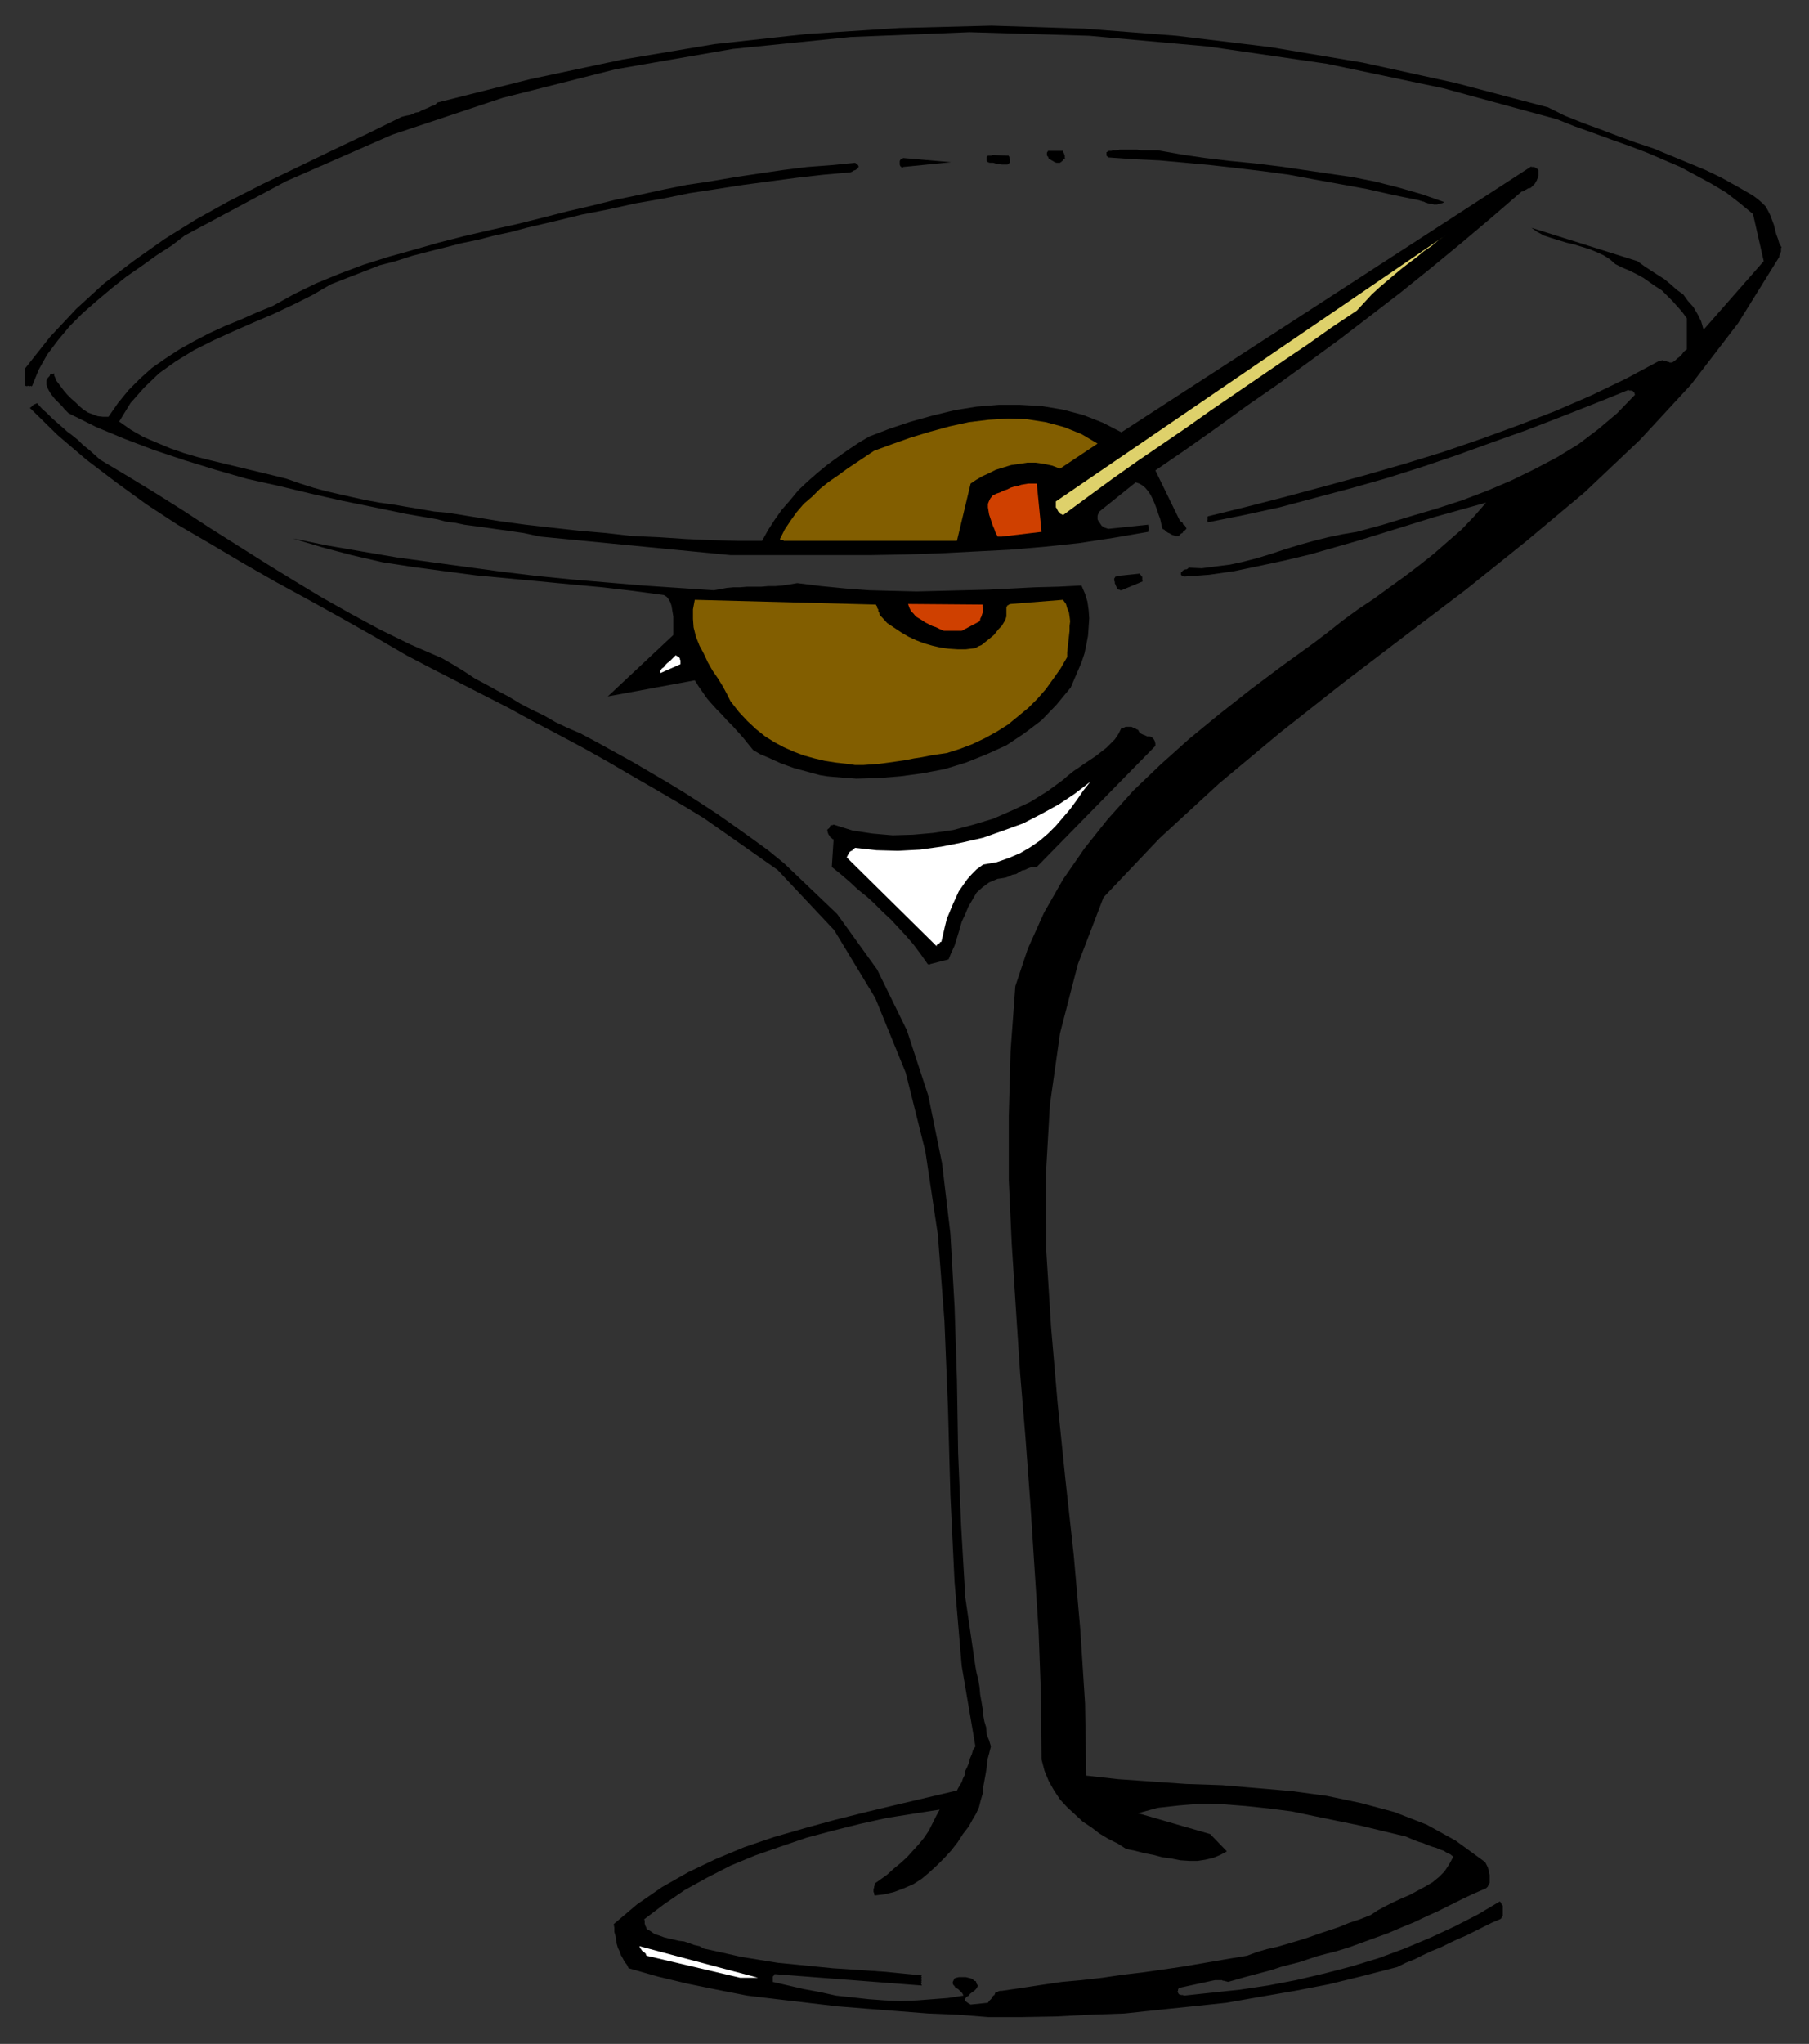 <?xml version="1.0" encoding="UTF-8" standalone="no"?>
<svg
   xmlns:dc="http://purl.org/dc/elements/1.1/"
   xmlns:cc="http://creativecommons.org/ns#"
   xmlns:rdf="http://www.w3.org/1999/02/22-rdf-syntax-ns#"
   xmlns:svg="http://www.w3.org/2000/svg"
   xmlns="http://www.w3.org/2000/svg"
   xmlns:sodipodi="http://sodipodi.sourceforge.net/DTD/sodipodi-0.dtd"
   xmlns:inkscape="http://www.inkscape.org/namespaces/inkscape"
   version="1.0"
   width="129.808mm"
   height="146.574mm"
   id="svg43"
   sodipodi:docname="CCM01099.WMF">
  <rect width="100%" height="100%" fill="#333333" stroke="none"/>
  <sodipodi:namedview
     pagecolor="#ffffff"
     bordercolor="#666666"
     borderopacity="1"
     objecttolerance="10"
     gridtolerance="10"
     guidetolerance="10"
     inkscape:pageopacity="0"
     inkscape:pageshadow="2"
     inkscape:window-width="640"
     inkscape:window-height="480"
     id="namedview45" />
  <defs
     id="defs3">
    <pattern
       id="WMFhbasepattern"
       patternUnits="userSpaceOnUse"
       width="6"
       height="6"
       x="0"
       y="0" />
  </defs>
  <path
     style="fill:#000000;fill-rule:evenodd;fill-opacity:1;stroke:none;"
     d="  M 267.933,546.711   L 277.144,546.711   L 286.355,546.55   L 295.566,546.065   L 304.939,545.742   L 313.988,544.772   L 323.361,543.802   L 332.572,542.833   L 341.784,541.217   L 351.156,539.601   L 360.368,537.823   L 369.579,535.56   L 378.952,533.136   L 381.214,532.005   L 383.638,531.035   L 385.9,529.904   L 388.324,528.773   L 390.748,527.803   L 393.011,526.672   L 395.435,525.541   L 397.697,524.571   L 399.96,523.44   L 402.222,522.309   L 404.484,521.177   L 406.747,520.208   L 407.07,520.046   L 407.232,519.723   L 407.555,519.238   L 407.555,518.915   L 407.555,518.43   L 407.555,518.107   L 407.555,517.461   L 407.555,516.976   L 407.555,516.491   L 407.232,516.168   L 407.07,515.683   L 406.747,515.36   L 400.768,518.915   L 394.465,522.147   L 387.84,525.218   L 380.891,528.127   L 373.942,530.712   L 366.508,532.975   L 359.075,534.914   L 351.48,536.692   L 343.884,538.146   L 336.289,539.277   L 328.694,540.085   L 321.099,540.893   L 320.776,540.732   L 320.291,540.732   L 319.968,540.57   L 319.806,540.57   L 319.644,540.409   L 319.483,540.085   L 319.483,539.924   L 319.321,539.762   L 319.483,539.601   L 319.483,539.277   L 319.644,538.954   L 319.806,538.792   L 329.502,536.692   L 329.664,536.692   L 329.987,536.692   L 330.31,536.692   L 330.633,536.692   L 330.795,536.692   L 331.118,536.692   L 331.441,536.692   L 331.603,536.853   L 331.926,536.853   L 332.411,537.015   L 332.572,537.015   L 333.057,537.176   L 335.32,536.53   L 337.582,535.884   L 340.006,535.237   L 342.43,534.591   L 344.854,533.944   L 347.278,533.136   L 349.702,532.49   L 352.288,531.843   L 354.712,531.035   L 357.136,530.227   L 359.56,529.581   L 362.145,528.935   L 365.862,527.803   L 369.417,526.51   L 372.972,525.218   L 376.528,523.925   L 379.921,522.47   L 383.476,521.016   L 386.87,519.4   L 390.102,517.945   L 393.334,516.329   L 396.566,514.713   L 399.636,513.259   L 403.03,511.804   L 403.515,511.32   L 403.676,510.835   L 404,510.35   L 404,509.542   L 404,508.895   L 404,508.249   L 403.838,507.441   L 403.676,506.795   L 403.515,506.148   L 403.192,505.502   L 402.868,504.855   L 402.545,504.532   L 394.788,498.876   L 386.87,494.513   L 378.144,491.119   L 369.094,488.695   L 359.883,486.756   L 350.348,485.463   L 340.976,484.655   L 331.441,483.847   L 321.745,483.523   L 312.534,482.877   L 303.323,482.231   L 294.596,481.261   L 294.273,461.707   L 292.98,441.668   L 291.203,421.467   L 288.94,400.943   L 286.84,380.419   L 285.062,359.734   L 283.769,339.21   L 283.608,319.171   L 284.739,299.455   L 287.486,280.062   L 292.334,261.316   L 299.283,243.216   L 314.473,227.217   L 330.633,212.35   L 347.116,198.613   L 363.923,185.361   L 380.891,172.433   L 397.536,159.828   L 413.857,146.738   L 429.694,133.486   L 444.723,119.265   L 458.62,104.236   L 471.387,87.59   L 482.537,69.652   L 482.537,69.329   L 482.699,69.006   L 482.86,68.682   L 482.86,68.521   L 483.022,68.197   L 483.022,67.874   L 483.022,67.713   L 483.022,67.551   L 483.022,67.389   L 483.022,67.228   L 483.022,67.228   L 483.183,67.066   L 482.537,65.935   L 482.214,64.804   L 481.729,63.511   L 481.406,62.218   L 481.083,60.925   L 480.598,59.632   L 480.113,58.34   L 479.467,57.047   L 478.82,55.915   L 477.851,54.946   L 476.719,53.976   L 475.427,53.007   L 471.225,50.582   L 466.862,48.158   L 462.499,46.058   L 457.812,44.118   L 453.126,42.179   L 448.439,40.24   L 443.591,38.624   L 438.743,36.846   L 434.057,35.068   L 429.209,33.291   L 424.361,31.351   L 419.836,29.089   L 394.627,22.463   L 369.579,16.969   L 344.531,12.767   L 319.16,9.696   L 294.112,7.757   L 268.902,6.949   L 243.854,7.595   L 218.806,9.212   L 193.758,11.959   L 168.71,16.161   L 143.662,21.494   L 118.614,27.796   L 117.968,28.443   L 116.998,28.766   L 116.029,29.251   L 115.221,29.574   L 114.413,29.897   L 113.605,30.382   L 112.635,30.543   L 111.989,30.867   L 111.181,31.19   L 110.211,31.351   L 109.565,31.513   L 108.918,31.675   L 99.384,36.361   L 89.849,40.886   L 80.477,45.411   L 71.104,49.936   L 61.893,54.623   L 53.166,59.471   L 44.602,64.804   L 36.36,70.622   L 28.28,76.763   L 20.685,83.712   L 13.574,91.307   L 6.787,99.872   L 6.787,100.357   L 6.787,101.003   L 6.787,101.327   L 6.787,101.811   L 6.787,102.135   L 6.787,102.458   L 6.787,102.781   L 6.787,103.266   L 6.787,103.427   L 6.787,103.912   L 6.787,104.236   L 6.787,104.559   L 6.949,104.559   L 7.11,104.72   L 7.272,104.559   L 7.434,104.72   L 7.595,104.559   L 7.757,104.559   L 7.757,104.559   L 7.757,104.559   L 8.08,104.72   L 8.242,104.559   L 8.565,104.72   L 8.726,104.559   L 10.504,100.195   L 12.766,96.155   L 15.675,92.277   L 18.907,88.398   L 22.462,84.843   L 26.341,81.449   L 30.381,78.055   L 34.259,74.985   L 38.461,72.076   L 42.501,69.167   L 46.541,66.581   L 50.096,63.834   L 77.568,49.128   L 106.333,36.523   L 136.39,26.503   L 167.094,18.746   L 198.768,13.252   L 230.765,10.02   L 262.923,8.727   L 295.404,9.696   L 327.724,12.605   L 359.883,17.292   L 391.395,23.918   L 422.26,32.321   L 427.108,34.26   L 432.118,36.038   L 436.966,37.816   L 441.976,39.593   L 446.662,41.371   L 451.187,43.31   L 455.711,45.25   L 459.913,47.512   L 464.115,49.774   L 468.155,52.199   L 471.71,54.946   L 475.427,58.016   L 478.335,70.783   L 462.014,89.368   L 461.367,87.105   L 460.398,85.166   L 459.267,83.227   L 457.812,81.611   L 456.519,79.833   L 454.742,78.54   L 453.126,77.086   L 451.348,75.631   L 449.571,74.5   L 447.793,73.369   L 445.854,72.076   L 444.076,70.783   L 415.312,61.733   L 416.928,62.865   L 418.705,63.834   L 420.644,64.481   L 422.745,65.127   L 424.846,65.773   L 426.947,66.258   L 429.048,66.905   L 431.148,67.551   L 433.088,68.359   L 434.865,69.167   L 436.643,70.298   L 438.097,71.591   L 440.036,72.561   L 441.976,73.369   L 443.915,74.338   L 445.692,75.308   L 447.308,76.439   L 448.924,77.571   L 450.702,78.702   L 452.156,80.156   L 453.611,81.611   L 454.903,83.065   L 456.196,84.52   L 457.489,86.297   L 457.489,94.701   L 457.004,95.024   L 456.681,95.347   L 456.519,95.509   L 456.196,95.994   L 455.873,96.317   L 455.711,96.478   L 455.388,96.802   L 454.903,97.125   L 454.742,97.286   L 454.419,97.61   L 453.934,97.933   L 453.772,98.094   L 453.449,98.256   L 453.126,98.256   L 452.803,98.256   L 452.641,98.094   L 452.318,98.094   L 451.995,97.933   L 451.833,97.771   L 451.348,97.771   L 451.025,97.771   L 450.863,97.61   L 450.379,97.771   L 450.055,97.771   L 441.006,102.619   L 431.633,107.144   L 421.937,111.346   L 411.918,115.225   L 401.737,118.942   L 391.395,122.497   L 380.891,125.729   L 370.225,128.8   L 359.56,131.708   L 348.732,134.617   L 338.067,137.365   L 327.563,139.95   L 327.563,140.112   L 327.401,140.274   L 327.401,140.274   L 327.401,140.435   L 327.563,140.597   L 327.401,140.597   L 327.563,140.758   L 327.401,140.92   L 327.401,141.082   L 327.563,141.243   L 327.401,141.405   L 327.563,141.566   L 337.259,139.627   L 346.955,137.526   L 356.651,134.941   L 366.347,132.355   L 376.043,129.608   L 385.739,126.537   L 395.273,123.305   L 404.646,119.911   L 414.18,116.518   L 423.392,112.962   L 432.441,109.407   L 441.652,105.69   L 441.814,105.852   L 441.976,105.852   L 441.976,105.852   L 442.299,105.852   L 442.46,105.852   L 442.622,106.013   L 442.945,106.013   L 442.945,106.175   L 443.107,106.175   L 443.268,106.498   L 443.268,106.66   L 443.43,106.983   L 438.582,111.993   L 433.411,116.356   L 428.078,120.396   L 422.26,123.951   L 416.12,127.183   L 409.817,130.254   L 403.353,133.001   L 396.566,135.587   L 389.617,137.849   L 382.507,139.95   L 375.073,142.213   L 367.963,144.152   L 364.084,144.798   L 360.206,145.606   L 356.328,146.576   L 352.288,147.707   L 348.571,148.839   L 344.692,150.131   L 340.976,151.263   L 337.259,152.232   L 333.542,153.04   L 329.664,153.525   L 325.947,154.01   L 322.392,153.848   L 322.068,154.172   L 321.745,154.333   L 321.422,154.333   L 321.099,154.495   L 320.776,154.656   L 320.614,154.98   L 320.291,155.141   L 320.291,155.303   L 320.291,155.464   L 320.291,155.788   L 320.614,156.111   L 321.099,156.272   L 327.886,155.788   L 334.673,154.818   L 341.622,153.364   L 348.409,151.909   L 355.196,150.293   L 361.984,148.354   L 368.771,146.415   L 375.558,144.314   L 382.345,142.213   L 389.132,140.112   L 396.081,138.173   L 403.03,136.233   L 399.798,139.95   L 396.404,143.506   L 392.688,146.738   L 388.809,150.131   L 384.931,153.202   L 380.891,156.272   L 376.851,159.181   L 372.649,162.252   L 368.286,165.161   L 364.084,168.231   L 360.206,171.302   L 356.166,174.372   L 347.44,180.675   L 339.036,186.977   L 330.633,193.603   L 322.553,200.229   L 314.796,207.178   L 307.363,214.289   L 300.414,222.046   L 294.112,229.965   L 288.294,238.368   L 283.123,247.418   L 278.76,257.114   L 275.366,267.295   L 274.073,284.91   L 273.588,302.525   L 273.588,319.817   L 274.396,337.271   L 275.528,354.886   L 276.659,372.177   L 278.113,389.631   L 279.406,407.084   L 280.537,424.537   L 281.668,441.829   L 282.315,459.283   L 282.476,476.898   L 283.284,479.968   L 284.416,482.715   L 285.87,485.301   L 287.486,487.725   L 289.425,489.826   L 291.526,491.765   L 293.627,493.705   L 296.051,495.321   L 298.152,496.937   L 300.576,498.391   L 303.161,499.684   L 305.424,501.138   L 307.848,501.623   L 310.272,502.27   L 312.857,502.754   L 315.281,503.401   L 317.705,503.724   L 320.129,504.209   L 322.553,504.371   L 324.816,504.371   L 326.916,504.047   L 329.017,503.562   L 330.956,502.754   L 332.734,501.785   L 328.209,497.098   L 308.656,491.442   L 313.988,489.988   L 319.806,489.341   L 325.785,488.856   L 331.764,489.018   L 337.905,489.503   L 344.046,490.149   L 350.348,490.957   L 356.489,492.25   L 362.792,493.543   L 369.094,494.836   L 375.073,496.29   L 381.214,497.745   L 382.345,498.23   L 383.476,498.714   L 384.769,499.199   L 385.9,499.522   L 387.032,500.007   L 388.324,500.492   L 389.456,500.815   L 390.587,501.3   L 391.556,501.623   L 392.526,502.27   L 393.334,502.593   L 394.142,503.239   L 393.011,505.34   L 391.718,507.279   L 390.264,508.734   L 388.486,510.188   L 386.547,511.32   L 384.446,512.451   L 382.345,513.582   L 380.083,514.552   L 377.982,515.521   L 375.72,516.653   L 373.619,517.784   L 371.68,519.077   L 368.771,520.208   L 365.862,521.177   L 363.115,522.309   L 360.206,523.278   L 357.297,524.248   L 354.55,525.218   L 351.964,526.026   L 349.217,526.834   L 346.47,527.642   L 343.561,528.288   L 340.814,529.096   L 338.228,530.066   L 332.411,531.035   L 326.755,532.005   L 321.099,532.975   L 315.604,533.783   L 309.948,534.591   L 304.454,535.237   L 298.96,536.045   L 293.304,536.692   L 287.971,537.176   L 282.476,537.984   L 277.144,538.792   L 271.649,539.601   L 271.164,539.601   L 270.68,539.762   L 270.518,539.924   L 270.033,539.924   L 269.872,540.247   L 269.71,540.732   L 269.387,540.893   L 269.064,541.378   L 268.902,541.701   L 268.579,542.025   L 268.256,542.348   L 267.933,542.833   L 263.246,543.317   L 262.438,542.833   L 261.792,542.348   L 261.792,541.863   L 261.792,541.701   L 262.115,541.217   L 262.761,540.893   L 263.084,540.409   L 263.731,539.924   L 264.216,539.601   L 264.7,539.116   L 265.024,538.631   L 265.185,538.146   L 264.862,537.661   L 264.7,537.015   L 264.216,536.853   L 263.731,536.368   L 263.246,536.207   L 262.6,536.045   L 261.953,535.884   L 261.307,535.884   L 260.822,535.884   L 260.014,535.884   L 259.368,536.045   L 258.883,536.207   L 258.56,536.853   L 258.398,537.176   L 258.398,537.661   L 258.56,537.984   L 258.883,538.308   L 259.045,538.631   L 259.529,538.954   L 259.853,539.116   L 260.337,539.601   L 260.661,539.924   L 260.984,540.247   L 261.307,540.893   L 257.105,541.54   L 252.904,541.863   L 248.702,542.186   L 244.177,542.348   L 239.976,542.186   L 235.613,541.863   L 231.249,541.378   L 226.725,540.893   L 222.361,539.924   L 217.998,539.116   L 213.797,538.146   L 209.595,537.176   L 209.595,537.015   L 209.595,536.692   L 209.595,536.368   L 209.595,536.207   L 209.595,536.045   L 209.595,535.884   L 209.595,535.722   L 209.757,535.56   L 209.918,535.399   L 209.918,535.237   L 210.08,535.076   L 210.241,535.076   L 249.995,538.146   L 249.995,537.984   L 249.833,537.823   L 249.833,537.661   L 249.833,537.338   L 249.995,537.176   L 249.833,537.015   L 249.995,536.692   L 249.833,536.53   L 249.833,536.207   L 249.995,536.045   L 249.833,535.722   L 249.995,535.399   L 244.985,534.914   L 240.137,534.429   L 235.451,534.106   L 230.603,533.783   L 225.755,533.46   L 220.907,532.975   L 216.059,532.49   L 211.049,532.005   L 206.04,531.197   L 201.03,530.389   L 196.021,529.258   L 190.849,528.127   L 189.718,527.48   L 188.264,527.157   L 186.971,526.672   L 185.517,526.187   L 184.062,526.026   L 182.769,525.702   L 181.315,525.379   L 180.022,525.056   L 178.729,524.571   L 177.598,524.248   L 176.467,523.44   L 175.336,522.794   L 175.336,522.47   L 175.174,522.309   L 175.174,522.147   L 175.174,522.147   L 175.013,521.986   L 175.013,521.662   L 174.851,521.501   L 174.851,521.177   L 174.851,521.177   L 174.851,520.854   L 174.851,520.531   L 174.689,520.208   L 180.022,516.168   L 185.678,512.289   L 191.819,508.895   L 198.121,505.663   L 204.747,502.916   L 211.696,500.492   L 218.806,498.068   L 226.078,496.129   L 233.189,494.351   L 240.461,492.735   L 247.571,491.604   L 254.843,490.472   L 253.873,492.25   L 252.904,494.189   L 251.934,496.129   L 250.641,498.068   L 249.187,499.846   L 247.571,501.623   L 245.955,503.401   L 244.177,505.017   L 242.4,506.471   L 240.622,508.087   L 238.845,509.38   L 237.229,510.512   L 237.229,510.673   L 237.229,510.996   L 237.067,511.32   L 237.067,511.481   L 237.067,511.643   L 236.905,511.966   L 236.905,512.289   L 236.905,512.451   L 236.905,512.774   L 237.067,513.097   L 237.067,513.42   L 237.229,513.744   L 239.976,513.42   L 242.561,512.774   L 245.147,511.804   L 247.733,510.673   L 249.995,509.219   L 252.096,507.441   L 254.197,505.502   L 256.136,503.562   L 257.913,501.623   L 259.691,499.361   L 261.145,497.098   L 262.761,494.997   L 263.731,493.22   L 264.7,491.604   L 265.509,489.826   L 265.993,487.887   L 266.478,486.271   L 266.64,484.493   L 266.963,482.715   L 267.286,480.938   L 267.609,478.998   L 267.771,477.059   L 268.256,475.282   L 268.74,473.342   L 268.256,471.726   L 267.609,470.11   L 267.448,468.171   L 266.963,466.555   L 266.64,464.777   L 266.478,463   L 266.155,461.06   L 265.832,459.283   L 265.67,457.343   L 265.347,455.404   L 264.862,453.465   L 264.539,451.687   L 261.792,432.941   L 260.661,413.548   L 259.853,393.832   L 259.529,373.955   L 258.883,354.077   L 257.752,334.362   L 255.489,315.292   L 251.773,297.031   L 245.955,279.254   L 237.875,262.77   L 227.048,247.741   L 212.665,234.005   L 208.302,230.449   L 203.616,227.056   L 199.091,223.824   L 194.728,220.753   L 190.041,217.683   L 185.517,214.774   L 180.992,212.026   L 176.305,209.279   L 171.619,206.532   L 166.933,203.946   L 162.246,201.36   L 157.398,198.775   L 154.005,197.32   L 150.611,195.704   L 147.541,193.927   L 144.147,192.31   L 141.077,190.694   L 137.845,188.755   L 134.774,187.139   L 131.865,185.523   L 128.795,183.907   L 125.886,181.968   L 122.977,180.19   L 119.907,178.412   L 111.342,174.695   L 103.101,170.655   L 95.021,166.292   L 87.264,161.929   L 79.507,157.242   L 71.912,152.556   L 64.478,147.869   L 57.045,143.182   L 49.611,138.334   L 42.178,133.648   L 34.744,129.123   L 27.149,124.598   L 25.533,123.143   L 24.078,121.85   L 22.462,120.558   L 21.17,119.265   L 19.554,117.972   L 18.261,117.002   L 16.806,115.709   L 15.514,114.578   L 14.059,113.285   L 12.766,111.993   L 11.474,110.861   L 10.019,109.245   L 9.858,109.407   L 9.696,109.407   L 9.696,109.407   L 9.534,109.568   L 9.211,109.568   L 9.05,109.73   L 8.888,109.892   L 8.726,110.053   L 8.726,110.053   L 8.565,110.215   L 8.403,110.376   L 8.08,110.538   L 15.675,117.972   L 23.432,124.598   L 31.512,130.739   L 39.754,136.718   L 48.157,142.213   L 57.045,147.384   L 65.771,152.556   L 74.498,157.565   L 83.386,162.413   L 92.435,167.423   L 101.323,172.433   L 110.211,177.604   L 116.998,181.16   L 123.947,184.715   L 130.896,188.27   L 137.845,191.826   L 144.632,195.543   L 151.419,199.098   L 158.368,202.815   L 164.993,206.532   L 171.619,210.41   L 178.083,214.127   L 184.709,218.006   L 190.849,221.723   L 210.888,235.782   L 226.24,252.104   L 237.39,270.527   L 245.632,290.728   L 250.965,312.06   L 254.358,334.685   L 256.136,357.956   L 257.105,381.712   L 257.752,405.306   L 258.883,428.739   L 260.822,451.526   L 264.539,473.342   L 263.892,474.312   L 263.569,475.443   L 263.084,476.574   L 262.761,477.867   L 262.276,478.998   L 261.792,479.968   L 261.63,481.099   L 261.145,482.069   L 260.822,483.039   L 260.337,483.847   L 259.853,484.655   L 259.529,485.301   L 251.288,487.24   L 243.046,489.18   L 234.966,491.119   L 226.563,493.22   L 218.321,495.482   L 209.918,497.906   L 201.838,500.654   L 194.081,503.886   L 186.648,507.441   L 179.537,511.481   L 172.75,516.168   L 166.448,521.501   L 166.609,522.47   L 166.609,523.602   L 166.933,524.733   L 167.094,525.864   L 167.256,526.834   L 167.579,527.965   L 168.064,528.935   L 168.387,529.904   L 168.872,530.712   L 169.357,531.682   L 170.003,532.49   L 170.488,533.46   L 178.406,535.722   L 186.486,537.661   L 194.405,539.277   L 202.646,540.893   L 210.726,541.863   L 218.968,542.833   L 227.209,543.802   L 235.289,544.449   L 243.531,545.095   L 251.773,545.742   L 259.853,546.065   L 267.933,546.711   L 267.933,546.711  z "
     id="path5" />
  <path
     style="fill:#ffffff;fill-rule:evenodd;fill-opacity:1;stroke:none;"
     d="  M 290.88,542.025   L 301.06,541.54   L 290.88,542.025   L 290.88,542.025  z "
     id="path7" />
  <path
     style="fill:#ffffff;fill-rule:evenodd;fill-opacity:1;stroke:none;"
     d="  M 305.424,540.893   L 312.049,540.409   L 305.424,540.893   L 305.424,540.893  z "
     id="path9" />
  <path
     style="fill:#ffffff;fill-rule:evenodd;fill-opacity:1;stroke:none;"
     d="  M 200.707,536.045   L 205.555,536.045   L 173.397,527.48   L 173.558,527.803   L 173.558,527.965   L 173.72,528.127   L 173.881,528.288   L 174.043,528.611   L 174.205,528.773   L 174.366,528.935   L 174.689,529.096   L 174.851,529.258   L 175.174,529.581   L 175.174,529.743   L 175.336,530.066   L 200.707,536.045   L 200.707,536.045  z "
     id="path11" />
  <path
     style="fill:#000000;fill-rule:evenodd;fill-opacity:1;stroke:none;"
     d="  M 252.257,261.316   L 257.267,260.023   L 257.913,258.407   L 258.883,256.306   L 259.529,254.205   L 260.176,252.104   L 260.822,249.842   L 261.792,247.741   L 262.6,245.802   L 263.731,243.863   L 264.862,241.923   L 266.478,240.469   L 268.256,239.176   L 270.518,238.206   L 271.649,238.045   L 272.619,237.883   L 273.588,237.56   L 274.558,237.075   L 275.528,236.914   L 276.336,236.429   L 277.144,235.944   L 277.952,235.782   L 278.598,235.459   L 279.406,235.136   L 280.376,234.974   L 281.184,234.974   L 313.342,202.168   L 313.342,201.522   L 313.18,200.876   L 313.019,200.552   L 312.696,200.068   L 312.211,199.744   L 311.726,199.583   L 311.08,199.583   L 310.433,199.259   L 309.948,199.098   L 309.302,198.775   L 308.979,198.451   L 308.656,197.805   L 308.171,197.643   L 308.009,197.482   L 307.524,197.32   L 307.201,197.159   L 306.878,196.997   L 306.555,196.997   L 306.07,196.997   L 305.747,196.997   L 305.262,196.997   L 304.939,197.159   L 304.454,197.32   L 304.131,197.32   L 303.323,198.936   L 302.353,200.391   L 301.222,201.522   L 300.091,202.653   L 298.636,203.784   L 297.182,204.916   L 295.728,205.885   L 294.273,206.855   L 292.657,207.986   L 291.203,208.956   L 289.587,210.249   L 288.294,211.38   L 284.092,214.45   L 279.406,217.359   L 274.558,219.622   L 269.387,221.884   L 264.054,223.5   L 258.56,224.955   L 253.065,225.763   L 247.571,226.248   L 242.077,226.409   L 236.582,225.924   L 231.249,225.116   L 226.078,223.5   L 225.755,223.662   L 225.432,223.662   L 225.27,223.662   L 225.27,223.662   L 225.27,223.824   L 225.109,223.824   L 225.109,223.985   L 225.109,224.147   L 224.947,224.147   L 224.947,224.47   L 224.624,224.632   L 224.301,224.955   L 224.462,225.116   L 224.462,225.44   L 224.462,225.601   L 224.624,225.924   L 224.624,226.086   L 224.785,226.248   L 224.947,226.571   L 225.109,226.732   L 225.27,227.056   L 225.432,227.056   L 225.755,227.379   L 226.078,227.54   L 225.593,234.974   L 228.179,237.075   L 230.441,239.014   L 232.704,241.115   L 235.128,243.055   L 237.229,244.994   L 239.329,247.095   L 241.592,249.196   L 243.693,251.458   L 245.793,253.721   L 247.733,255.983   L 249.672,258.569   L 251.611,261.316   L 251.611,261.316   L 251.611,261.478   L 251.611,261.316   L 251.773,261.478   L 251.773,261.316   L 251.934,261.316   L 251.934,261.316   L 251.934,261.316   L 252.096,261.478   L 252.096,261.316   L 252.096,261.478   L 252.257,261.316   L 252.257,261.316  z "
     id="path13" />
  <path
     style="fill:#ffffff;fill-rule:evenodd;fill-opacity:1;stroke:none;"
     d="  M 254.197,255.983   L 254.197,255.983   L 254.197,255.983   L 254.358,255.983   L 254.52,255.821   L 254.681,255.66   L 254.681,255.66   L 254.843,255.66   L 254.843,255.498   L 255.005,255.337   L 255.166,255.337   L 255.166,255.337   L 255.328,255.175   L 255.813,253.074   L 256.297,250.973   L 256.782,249.034   L 257.59,247.095   L 258.398,245.155   L 259.206,243.378   L 260.014,241.6   L 261.145,239.984   L 262.276,238.368   L 263.569,236.914   L 264.862,235.621   L 266.64,234.328   L 270.356,233.681   L 273.588,232.55   L 276.659,231.257   L 279.406,229.641   L 281.992,227.864   L 284.254,225.924   L 286.355,223.824   L 288.294,221.561   L 290.233,219.299   L 292.011,216.874   L 293.788,214.289   L 295.728,211.865   L 291.526,215.097   L 287.163,218.006   L 282.476,220.591   L 277.467,223.177   L 272.134,225.116   L 266.64,227.056   L 260.984,228.348   L 255.328,229.48   L 249.51,230.288   L 243.531,230.611   L 237.713,230.449   L 231.896,229.803   L 231.734,229.965   L 231.573,230.126   L 231.249,230.126   L 231.249,230.449   L 230.926,230.611   L 230.603,230.773   L 230.441,230.934   L 230.28,231.096   L 230.118,231.419   L 229.957,231.742   L 229.795,232.065   L 229.633,232.389   L 254.035,256.468   L 254.035,256.468   L 254.035,256.468   L 254.035,256.468   L 254.035,256.468   L 254.035,256.306   L 254.035,256.306   L 254.035,256.306   L 254.035,256.145   L 254.035,256.145   L 254.035,256.145   L 254.035,256.145   L 254.197,255.983   L 254.197,255.983  z "
     id="path15" />
  <path
     style="fill:#000000;fill-rule:evenodd;fill-opacity:1;stroke:none;"
     d="  M 226.078,210.572   L 232.219,211.057   L 238.198,210.895   L 244.177,210.41   L 250.157,209.602   L 256.136,208.471   L 261.953,206.693   L 267.609,204.431   L 272.942,202.007   L 277.79,198.775   L 282.476,195.219   L 286.516,191.018   L 290.395,186.331   L 291.364,184.069   L 292.334,181.806   L 293.304,179.544   L 294.112,177.12   L 294.596,174.857   L 295.081,172.271   L 295.243,170.009   L 295.404,167.585   L 295.243,165.322   L 294.92,163.06   L 294.273,160.959   L 293.304,158.697   L 287.001,159.02   L 280.699,159.181   L 274.396,159.505   L 267.933,159.828   L 261.469,159.989   L 255.005,160.151   L 248.541,160.313   L 242.077,160.151   L 235.774,159.989   L 229.31,159.505   L 222.685,158.858   L 216.221,158.05   L 214.281,158.373   L 212.181,158.697   L 210.241,158.858   L 208.302,158.858   L 206.525,159.02   L 204.585,159.02   L 202.646,159.02   L 200.707,159.181   L 198.929,159.181   L 197.152,159.343   L 195.374,159.666   L 193.597,159.989   L 183.901,159.343   L 174.366,158.697   L 164.832,157.888   L 155.297,157.08   L 145.601,156.111   L 136.229,154.98   L 126.694,153.687   L 117.16,152.394   L 107.787,151.101   L 98.253,149.485   L 88.88,147.869   L 79.346,145.93   L 87.426,148.354   L 95.344,150.455   L 103.747,152.394   L 112.15,153.687   L 120.553,154.818   L 129.118,155.949   L 137.683,156.757   L 146.248,157.565   L 154.651,158.373   L 163.377,159.181   L 171.619,160.151   L 180.022,161.282   L 180.83,161.767   L 181.315,162.413   L 181.8,163.221   L 182.123,164.191   L 182.285,165.161   L 182.446,166.13   L 182.608,167.1   L 182.608,168.07   L 182.608,169.039   L 182.608,170.171   L 182.608,171.14   L 182.608,172.11   L 164.832,188.755   L 188.425,184.392   L 189.557,186.169   L 190.688,187.786   L 191.819,189.402   L 192.95,190.694   L 194.405,192.31   L 195.859,193.765   L 197.152,195.219   L 198.606,196.674   L 200.061,198.29   L 201.515,199.906   L 202.808,201.522   L 204.262,203.3   L 206.201,204.431   L 208.141,205.239   L 209.918,206.047   L 211.696,206.855   L 213.473,207.501   L 215.251,208.148   L 217.029,208.633   L 218.806,209.117   L 220.584,209.602   L 222.361,210.087   L 224.301,210.41   L 226.078,210.572   L 226.078,210.572  z "
     id="path17" />
  <path
     style="fill:#825e00;fill-rule:evenodd;fill-opacity:1;stroke:none;"
     d="  M 229.633,207.017   L 231.896,207.34   L 234.158,207.34   L 236.421,207.178   L 238.521,207.017   L 240.945,206.693   L 243.208,206.37   L 245.47,206.047   L 247.894,205.562   L 249.995,205.239   L 252.419,204.754   L 254.52,204.431   L 256.782,204.108   L 260.337,202.976   L 263.731,201.684   L 267.125,200.068   L 270.356,198.29   L 273.427,196.351   L 276.174,194.088   L 278.921,191.826   L 281.345,189.402   L 283.608,186.816   L 285.708,183.907   L 287.648,181.16   L 289.425,178.089   L 289.425,176.796   L 289.587,175.342   L 289.748,173.887   L 289.91,172.433   L 290.072,170.979   L 290.072,169.686   L 290.233,168.393   L 290.072,167.1   L 289.91,165.969   L 289.425,164.838   L 289.102,163.706   L 288.294,162.575   L 274.073,163.706   L 273.588,163.868   L 273.427,164.03   L 273.104,164.191   L 273.104,164.353   L 272.942,164.676   L 272.942,164.999   L 272.942,165.322   L 272.942,165.646   L 272.942,166.13   L 272.942,166.454   L 272.942,166.938   L 272.942,167.1   L 272.619,168.07   L 272.134,168.878   L 271.649,169.686   L 270.841,170.494   L 270.195,171.302   L 269.548,172.11   L 268.579,172.918   L 267.771,173.564   L 266.963,174.211   L 266.155,174.857   L 265.347,175.18   L 264.539,175.665   L 261.953,175.988   L 259.691,175.988   L 257.267,175.827   L 255.005,175.503   L 252.904,175.019   L 250.641,174.372   L 248.541,173.564   L 246.44,172.595   L 244.501,171.463   L 242.561,170.171   L 240.622,168.878   L 239.006,167.1   L 238.683,166.938   L 238.521,166.454   L 238.521,166.13   L 238.36,165.969   L 238.198,165.646   L 238.198,165.322   L 238.198,165.161   L 238.037,164.999   L 237.875,164.676   L 237.875,164.353   L 237.713,164.191   L 237.552,163.868   L 188.425,162.575   L 187.941,165.161   L 187.941,167.746   L 188.102,170.009   L 188.749,172.595   L 189.718,175.019   L 190.849,177.12   L 191.981,179.544   L 193.273,181.806   L 194.728,183.907   L 196.021,186.008   L 197.152,188.109   L 198.121,190.048   L 200.384,192.957   L 202.646,195.381   L 205.07,197.643   L 207.494,199.583   L 210.08,201.199   L 212.504,202.492   L 215.413,203.784   L 217.998,204.754   L 220.907,205.562   L 223.654,206.209   L 226.725,206.693   L 229.633,207.017   L 229.633,207.017  z "
     id="path19" />
  <path
     style="fill:#ffffff;fill-rule:evenodd;fill-opacity:1;stroke:none;"
     d="  M 179.053,182.453   L 184.547,180.028   L 184.547,179.867   L 184.547,179.544   L 184.547,179.22   L 184.547,179.059   L 184.547,178.897   L 184.385,178.736   L 184.385,178.412   L 184.224,178.251   L 184.062,178.089   L 183.901,177.928   L 183.739,177.928   L 183.254,177.604   L 182.931,177.928   L 182.608,178.251   L 182.123,178.736   L 181.638,179.22   L 180.992,179.705   L 180.507,180.19   L 180.022,180.836   L 179.537,181.16   L 179.053,181.806   L 179.053,181.968   L 179.053,182.291   L 179.053,182.453   L 179.053,182.453  z "
     id="path21" />
  <path
     style="fill:#cf4000;fill-rule:evenodd;fill-opacity:1;stroke:none;"
     d="  M 255.974,170.979   L 260.822,170.979   L 265.67,168.393   L 265.67,168.231   L 265.832,168.07   L 265.832,167.746   L 265.993,167.423   L 266.155,167.1   L 266.317,166.615   L 266.478,166.13   L 266.64,165.807   L 266.64,165.161   L 266.64,164.838   L 266.478,164.353   L 266.478,163.868   L 246.278,163.706   L 246.601,164.676   L 247.086,165.646   L 247.733,166.292   L 248.379,167.1   L 249.187,167.585   L 249.995,168.07   L 250.965,168.716   L 251.934,169.201   L 252.904,169.686   L 253.873,170.009   L 254.843,170.494   L 255.974,170.979   L 255.974,170.979  z "
     id="path23" />
  <path
     style="fill:#000000;fill-rule:evenodd;fill-opacity:1;stroke:none;"
     d="  M 304.131,159.989   L 309.948,157.565   L 309.787,157.404   L 309.787,157.242   L 309.787,157.08   L 309.787,156.919   L 309.787,156.757   L 309.787,156.434   L 309.787,156.272   L 309.625,156.272   L 309.464,156.111   L 309.464,155.949   L 309.302,155.788   L 309.14,155.464   L 303,156.111   L 302.676,156.272   L 302.515,156.272   L 302.353,156.596   L 302.192,156.757   L 302.192,157.08   L 302.192,157.404   L 302.353,157.727   L 302.353,158.212   L 302.515,158.373   L 302.676,158.858   L 302.838,159.181   L 303,159.505   L 303,159.666   L 303,159.666   L 303.161,159.666   L 303.161,159.666   L 303.323,159.828   L 303.484,159.828   L 303.646,159.828   L 303.808,159.989   L 303.969,159.989   L 304.131,159.989   L 304.131,159.989   L 304.131,159.989   L 304.131,159.989  z "
     id="path25" />
  <path
     style="fill:#000000;fill-rule:evenodd;fill-opacity:1;stroke:none;"
     d="  M 198.121,150.455   L 207.656,150.455   L 217.029,150.455   L 226.563,150.455   L 236.097,150.455   L 245.309,150.293   L 254.843,149.97   L 264.216,149.485   L 273.75,149   L 283.284,148.192   L 292.496,147.223   L 302.03,145.768   L 311.403,144.152   L 311.403,144.152   L 311.403,144.152   L 311.403,143.99   L 311.403,143.829   L 311.564,143.667   L 311.564,143.506   L 311.564,143.506   L 311.564,143.182   L 311.564,143.021   L 311.564,142.698   L 311.403,142.536   L 311.403,142.213   L 300.576,143.344   L 300.091,143.182   L 299.606,143.021   L 299.121,142.698   L 298.798,142.536   L 298.475,142.051   L 298.152,141.566   L 297.99,141.405   L 297.667,140.758   L 297.667,140.435   L 297.667,139.789   L 297.828,139.304   L 298.152,138.657   L 308.009,130.739   L 308.979,131.062   L 309.787,131.547   L 310.595,132.193   L 311.403,133.163   L 312.049,134.132   L 312.696,135.425   L 313.18,136.557   L 313.665,137.849   L 314.15,139.304   L 314.635,140.597   L 314.958,142.051   L 315.281,143.344   L 315.604,143.506   L 315.928,143.667   L 316.089,143.99   L 316.412,144.152   L 316.897,144.475   L 317.059,144.475   L 317.544,144.798   L 317.867,144.96   L 318.352,145.122   L 318.836,145.283   L 319.321,145.283   L 319.806,145.283   L 319.806,145.122   L 319.968,144.96   L 320.129,144.798   L 320.291,144.637   L 320.614,144.475   L 320.776,144.475   L 320.776,144.314   L 320.937,143.99   L 321.26,143.829   L 321.422,143.667   L 321.584,143.506   L 321.745,143.344   L 321.745,143.182   L 321.584,142.859   L 321.422,142.536   L 321.26,142.374   L 320.937,142.213   L 320.776,141.89   L 320.776,141.728   L 320.614,141.566   L 320.291,141.405   L 320.129,141.243   L 319.968,141.082   L 319.806,140.758   L 313.342,127.507   L 321.584,121.85   L 329.825,116.033   L 338.067,110.053   L 346.47,104.236   L 354.712,98.256   L 363.115,92.115   L 371.356,85.812   L 379.76,79.348   L 388.001,72.722   L 396.243,65.935   L 404.484,58.986   L 412.726,51.875   L 413.049,51.875   L 413.372,51.714   L 413.534,51.552   L 413.857,51.391   L 414.18,51.229   L 414.342,51.067   L 414.504,51.067   L 414.827,51.067   L 414.988,50.906   L 415.15,50.906   L 415.15,50.906   L 415.312,50.744   L 415.473,50.582   L 415.796,50.259   L 415.958,50.098   L 416.281,49.774   L 416.443,49.451   L 416.604,49.128   L 416.766,48.966   L 416.928,48.482   L 417.089,48.158   L 417.251,47.674   L 417.251,47.189   L 417.251,46.704   L 417.251,46.381   L 417.251,46.058   L 417.089,46.058   L 416.928,45.734   L 416.604,45.573   L 416.443,45.411   L 416.281,45.411   L 416.12,45.25   L 415.796,45.25   L 415.473,45.25   L 415.312,45.25   L 415.312,45.088   L 304.131,117.164   L 299.121,114.578   L 293.788,112.477   L 288.294,111.023   L 282.476,110.053   L 276.659,109.73   L 270.841,109.73   L 264.862,110.215   L 258.883,111.185   L 252.904,112.639   L 247.086,114.255   L 241.269,116.194   L 235.774,118.295   L 233.027,119.911   L 230.118,121.85   L 227.371,123.79   L 224.462,125.891   L 221.715,128.153   L 219.129,130.416   L 216.544,132.84   L 214.281,135.587   L 212.019,138.173   L 210.08,140.92   L 208.302,143.667   L 206.686,146.576   L 199.899,146.576   L 192.95,146.415   L 186.001,146.091   L 178.729,145.606   L 171.457,145.283   L 164.347,144.475   L 156.913,143.829   L 149.641,143.021   L 142.531,142.213   L 135.421,141.243   L 128.472,140.112   L 121.523,138.981   L 117.806,138.657   L 114.089,138.011   L 110.211,137.365   L 106.494,136.718   L 102.939,136.233   L 99.384,135.587   L 95.667,134.779   L 92.112,133.971   L 88.557,133.163   L 85.002,132.193   L 81.446,131.062   L 77.73,129.769   L 73.851,128.8   L 69.811,127.83   L 65.771,126.86   L 61.731,125.891   L 57.691,124.921   L 53.813,123.951   L 49.934,122.82   L 46.218,121.527   L 42.339,119.911   L 38.946,118.457   L 35.552,116.518   L 32.32,114.255   L 35.39,109.245   L 39.107,105.044   L 43.147,101.165   L 47.672,97.933   L 52.682,94.862   L 57.853,92.277   L 63.186,89.853   L 68.68,87.429   L 74.013,85.166   L 79.507,82.58   L 84.678,79.995   L 89.688,77.086   L 94.213,75.308   L 98.414,73.692   L 102.939,71.914   L 107.302,70.783   L 111.827,69.329   L 116.19,68.197   L 120.715,67.066   L 125.078,65.935   L 129.765,64.965   L 134.128,63.834   L 138.653,62.865   L 142.854,61.733   L 150.449,59.956   L 157.721,58.178   L 165.155,56.724   L 172.427,55.107   L 179.861,53.815   L 186.971,52.36   L 194.405,51.229   L 201.677,50.098   L 208.949,49.128   L 216.221,48.158   L 223.331,47.35   L 230.603,46.704   L 231.088,46.542   L 231.249,46.381   L 231.573,46.219   L 232.057,46.058   L 232.219,45.896   L 232.542,45.734   L 232.704,45.411   L 232.865,45.25   L 232.865,45.088   L 232.704,44.765   L 232.381,44.441   L 231.896,44.118   L 225.432,44.765   L 218.968,45.25   L 212.504,46.058   L 205.878,47.027   L 199.414,47.997   L 192.789,49.128   L 186.325,50.098   L 179.861,51.391   L 173.235,52.845   L 166.933,54.138   L 160.469,55.754   L 154.166,57.208   L 147.217,58.986   L 140.107,60.764   L 132.835,62.38   L 125.886,63.996   L 118.937,65.773   L 112.15,67.713   L 105.201,69.652   L 98.576,71.753   L 92.112,74.177   L 85.81,76.763   L 79.83,79.671   L 74.013,82.904   L 69.65,84.681   L 65.286,86.621   L 60.923,88.398   L 56.722,90.337   L 52.682,92.438   L 48.642,94.701   L 44.925,97.125   L 41.208,99.711   L 37.976,102.619   L 34.906,105.69   L 31.997,109.245   L 29.411,112.962   L 27.957,112.962   L 26.502,112.801   L 25.21,112.316   L 23.917,111.831   L 22.624,111.023   L 21.493,110.053   L 20.523,109.084   L 19.392,108.114   L 18.261,106.983   L 17.291,105.852   L 16.322,104.559   L 15.352,103.266   L 15.352,103.266   L 15.19,102.943   L 15.029,102.781   L 15.029,102.458   L 14.867,102.135   L 14.867,102.135   L 14.706,101.811   L 14.706,101.65   L 14.706,101.488   L 14.706,101.327   L 14.706,101.327   L 14.706,101.165   L 14.382,101.327   L 14.059,101.327   L 13.898,101.488   L 13.574,101.488   L 13.574,101.65   L 13.413,101.973   L 13.251,102.135   L 13.09,102.296   L 12.928,102.458   L 12.766,102.781   L 12.605,103.104   L 12.605,103.266   L 12.605,104.236   L 12.928,105.205   L 13.251,105.852   L 13.736,106.66   L 14.221,107.306   L 14.867,108.114   L 15.514,108.76   L 16.16,109.407   L 16.806,110.053   L 17.453,110.861   L 18.099,111.508   L 18.584,111.993   L 26.018,115.709   L 33.774,118.942   L 41.854,122.012   L 50.096,124.759   L 58.499,127.345   L 66.902,129.769   L 75.629,131.708   L 84.355,133.809   L 92.92,135.749   L 101.646,137.526   L 110.211,139.304   L 118.614,140.758   L 121.038,141.405   L 123.624,141.728   L 125.886,142.213   L 128.31,142.536   L 130.734,142.859   L 132.997,143.182   L 135.259,143.506   L 137.683,143.829   L 139.784,144.152   L 142.046,144.475   L 144.309,144.96   L 146.571,145.445   L 198.121,150.455   L 198.121,150.455  z "
     id="path27" />
  <path
     style="fill:#825e00;fill-rule:evenodd;fill-opacity:1;stroke:none;"
     d="  M 212.665,146.576   L 259.529,146.576   L 263.246,131.062   L 264.7,130.092   L 266.317,129.123   L 268.094,128.315   L 270.033,127.345   L 272.134,126.699   L 274.235,126.052   L 276.497,125.729   L 278.598,125.406   L 280.86,125.406   L 283.123,125.729   L 285.385,126.214   L 287.486,127.022   L 297.667,120.234   L 293.304,117.649   L 288.456,115.709   L 283.608,114.417   L 278.436,113.609   L 273.427,113.447   L 268.094,113.77   L 262.761,114.417   L 257.59,115.548   L 252.257,117.002   L 246.925,118.618   L 241.915,120.396   L 237.067,122.174   L 234.643,123.79   L 232.219,125.406   L 229.795,127.022   L 227.371,128.8   L 224.785,130.577   L 222.361,132.516   L 220.261,134.617   L 217.998,136.557   L 216.059,138.819   L 214.443,141.082   L 212.827,143.506   L 211.534,146.091   L 211.534,146.253   L 211.534,146.253   L 211.696,146.253   L 211.857,146.415   L 212.019,146.415   L 212.181,146.415   L 212.342,146.415   L 212.504,146.415   L 212.504,146.576   L 212.665,146.576   L 212.665,146.576   L 212.665,146.576   L 212.665,146.576  z "
     id="path29" />
  <path
     style="fill:#cf4000;fill-rule:evenodd;fill-opacity:1;stroke:none;"
     d="  M 271.649,145.445   L 282.476,144.152   L 281.184,131.062   L 280.052,131.062   L 278.921,131.062   L 277.952,131.224   L 276.982,131.385   L 276.012,131.708   L 275.043,131.87   L 274.073,132.193   L 273.104,132.678   L 272.134,133.001   L 271.164,133.486   L 270.195,133.809   L 269.225,134.294   L 268.579,135.102   L 268.256,135.749   L 267.933,136.557   L 267.933,137.526   L 268.094,138.496   L 268.256,139.465   L 268.579,140.435   L 268.902,141.405   L 269.225,142.374   L 269.71,143.506   L 270.033,144.475   L 270.518,145.283   L 270.518,145.445   L 270.518,145.445   L 270.68,145.445   L 270.68,145.445   L 270.841,145.445   L 271.003,145.445   L 271.164,145.445   L 271.326,145.445   L 271.488,145.445   L 271.649,145.445   L 271.649,145.445   L 271.649,145.445   L 271.649,145.445  z "
     id="path31" />
  <path
     style="fill:#ded16b;fill-rule:evenodd;fill-opacity:1;stroke:none;"
     d="  M 288.294,139.627   L 295.081,134.617   L 301.707,129.769   L 308.332,125.083   L 314.958,120.558   L 321.584,116.033   L 328.209,111.346   L 334.835,106.821   L 341.46,102.296   L 348.086,97.771   L 354.55,93.408   L 361.176,88.721   L 367.963,84.196   L 370.064,81.934   L 372.003,79.833   L 374.104,77.894   L 376.204,76.116   L 378.305,74.338   L 380.244,72.722   L 382.345,71.106   L 384.284,69.652   L 386.224,68.036   L 388.163,66.743   L 390.102,65.127   L 392.203,63.673   L 286.355,135.91   L 286.355,136.233   L 286.355,136.557   L 286.355,136.557   L 286.355,136.88   L 286.355,137.203   L 286.355,137.526   L 286.516,137.688   L 286.678,138.011   L 286.84,138.334   L 287.001,138.657   L 287.324,138.819   L 287.486,138.981   L 287.486,139.142   L 287.486,139.142   L 287.486,139.142   L 287.648,139.304   L 287.809,139.304   L 287.809,139.304   L 287.971,139.465   L 288.132,139.465   L 288.294,139.627   L 288.294,139.627   L 288.294,139.627   L 288.294,139.627   L 288.294,139.627  z "
     id="path33" />
  <path
     style="fill:#000000;fill-rule:evenodd;fill-opacity:1;stroke:none;"
     d="  M 388.486,55.269   L 388.809,55.431   L 388.971,55.431   L 389.294,55.431   L 389.617,55.431   L 389.779,55.431   L 390.102,55.269   L 390.425,55.269   L 390.748,55.269   L 390.748,55.107   L 391.072,55.107   L 391.395,54.946   L 391.718,54.784   L 385.739,52.683   L 379.598,50.906   L 373.296,49.29   L 366.832,47.997   L 360.206,47.027   L 353.58,46.058   L 346.955,45.088   L 340.329,44.28   L 333.704,43.633   L 326.916,42.825   L 320.291,41.856   L 313.988,40.725   L 312.696,40.725   L 311.564,40.725   L 310.595,40.725   L 309.464,40.725   L 308.494,40.563   L 307.363,40.563   L 306.393,40.563   L 305.424,40.563   L 304.454,40.563   L 303.646,40.563   L 302.676,40.725   L 301.868,40.725   L 301.384,40.886   L 301.06,40.886   L 300.737,40.886   L 300.414,41.048   L 300.252,41.209   L 300.091,41.209   L 300.091,41.371   L 300.091,41.694   L 300.091,42.017   L 300.091,42.179   L 300.252,42.341   L 300.576,42.664   L 307.524,43.149   L 314.473,43.472   L 321.584,44.118   L 328.532,44.765   L 335.643,45.573   L 342.43,46.381   L 349.54,47.35   L 356.489,48.643   L 363.6,49.936   L 370.71,51.229   L 377.82,52.845   L 384.931,54.299   L 385.254,54.461   L 385.577,54.461   L 385.739,54.623   L 386.062,54.623   L 386.385,54.784   L 386.708,54.946   L 386.87,54.946   L 387.193,55.107   L 387.355,55.107   L 387.84,55.269   L 388.001,55.269   L 388.486,55.269   L 388.486,55.269  z "
     id="path35" />
  <path
     style="fill:#000000;fill-rule:evenodd;fill-opacity:1;stroke:none;"
     d="  M 244.985,45.25   L 257.913,43.957   L 244.985,42.825   L 244.662,42.987   L 244.339,43.149   L 244.177,43.31   L 244.016,43.633   L 244.016,43.957   L 244.016,44.28   L 244.016,44.603   L 244.177,45.088   L 244.339,45.088   L 244.501,45.411   L 244.824,45.411   L 244.985,45.25   L 244.985,45.25  z "
     id="path37" />
  <path
     style="fill:#000000;fill-rule:evenodd;fill-opacity:1;stroke:none;"
     d="  M 274.073,44.118   L 273.912,44.118   L 273.912,43.957   L 273.912,43.957   L 273.912,43.795   L 273.912,43.472   L 273.912,43.31   L 273.912,43.149   L 273.912,42.987   L 273.75,42.825   L 273.75,42.502   L 273.588,42.341   L 273.588,42.179   L 269.225,42.017   L 268.74,42.179   L 268.579,42.179   L 268.256,42.179   L 267.933,42.179   L 267.771,42.341   L 267.609,42.502   L 267.609,42.664   L 267.609,42.987   L 267.609,43.149   L 267.609,43.31   L 267.609,43.633   L 267.933,43.957   L 268.417,44.118   L 268.74,44.118   L 269.387,44.118   L 269.872,44.28   L 270.68,44.441   L 271.164,44.441   L 271.649,44.603   L 272.296,44.603   L 272.78,44.603   L 273.265,44.603   L 273.588,44.28   L 274.073,44.118   L 274.073,44.118  z "
     id="path39" />
  <path
     style="fill:#000000;fill-rule:evenodd;fill-opacity:1;stroke:none;"
     d="  M 287.486,44.118   L 287.648,43.957   L 287.809,43.957   L 287.809,43.795   L 287.971,43.795   L 287.971,43.795   L 287.971,43.633   L 287.971,43.633   L 288.132,43.633   L 288.294,43.472   L 288.294,43.31   L 288.456,43.149   L 288.94,42.825   L 288.779,42.825   L 288.779,42.825   L 288.779,42.664   L 288.779,42.502   L 288.779,42.341   L 288.779,42.179   L 288.779,42.179   L 288.617,41.856   L 288.617,41.694   L 288.456,41.371   L 288.294,41.209   L 288.294,40.886   L 284.254,40.886   L 283.931,41.371   L 283.931,41.856   L 283.931,42.179   L 284.254,42.502   L 284.416,42.987   L 284.739,43.149   L 285.224,43.472   L 285.547,43.633   L 286.032,43.957   L 286.516,44.118   L 287.001,44.118   L 287.486,44.118   L 287.486,44.118  z "
     id="path41" />
</svg>
